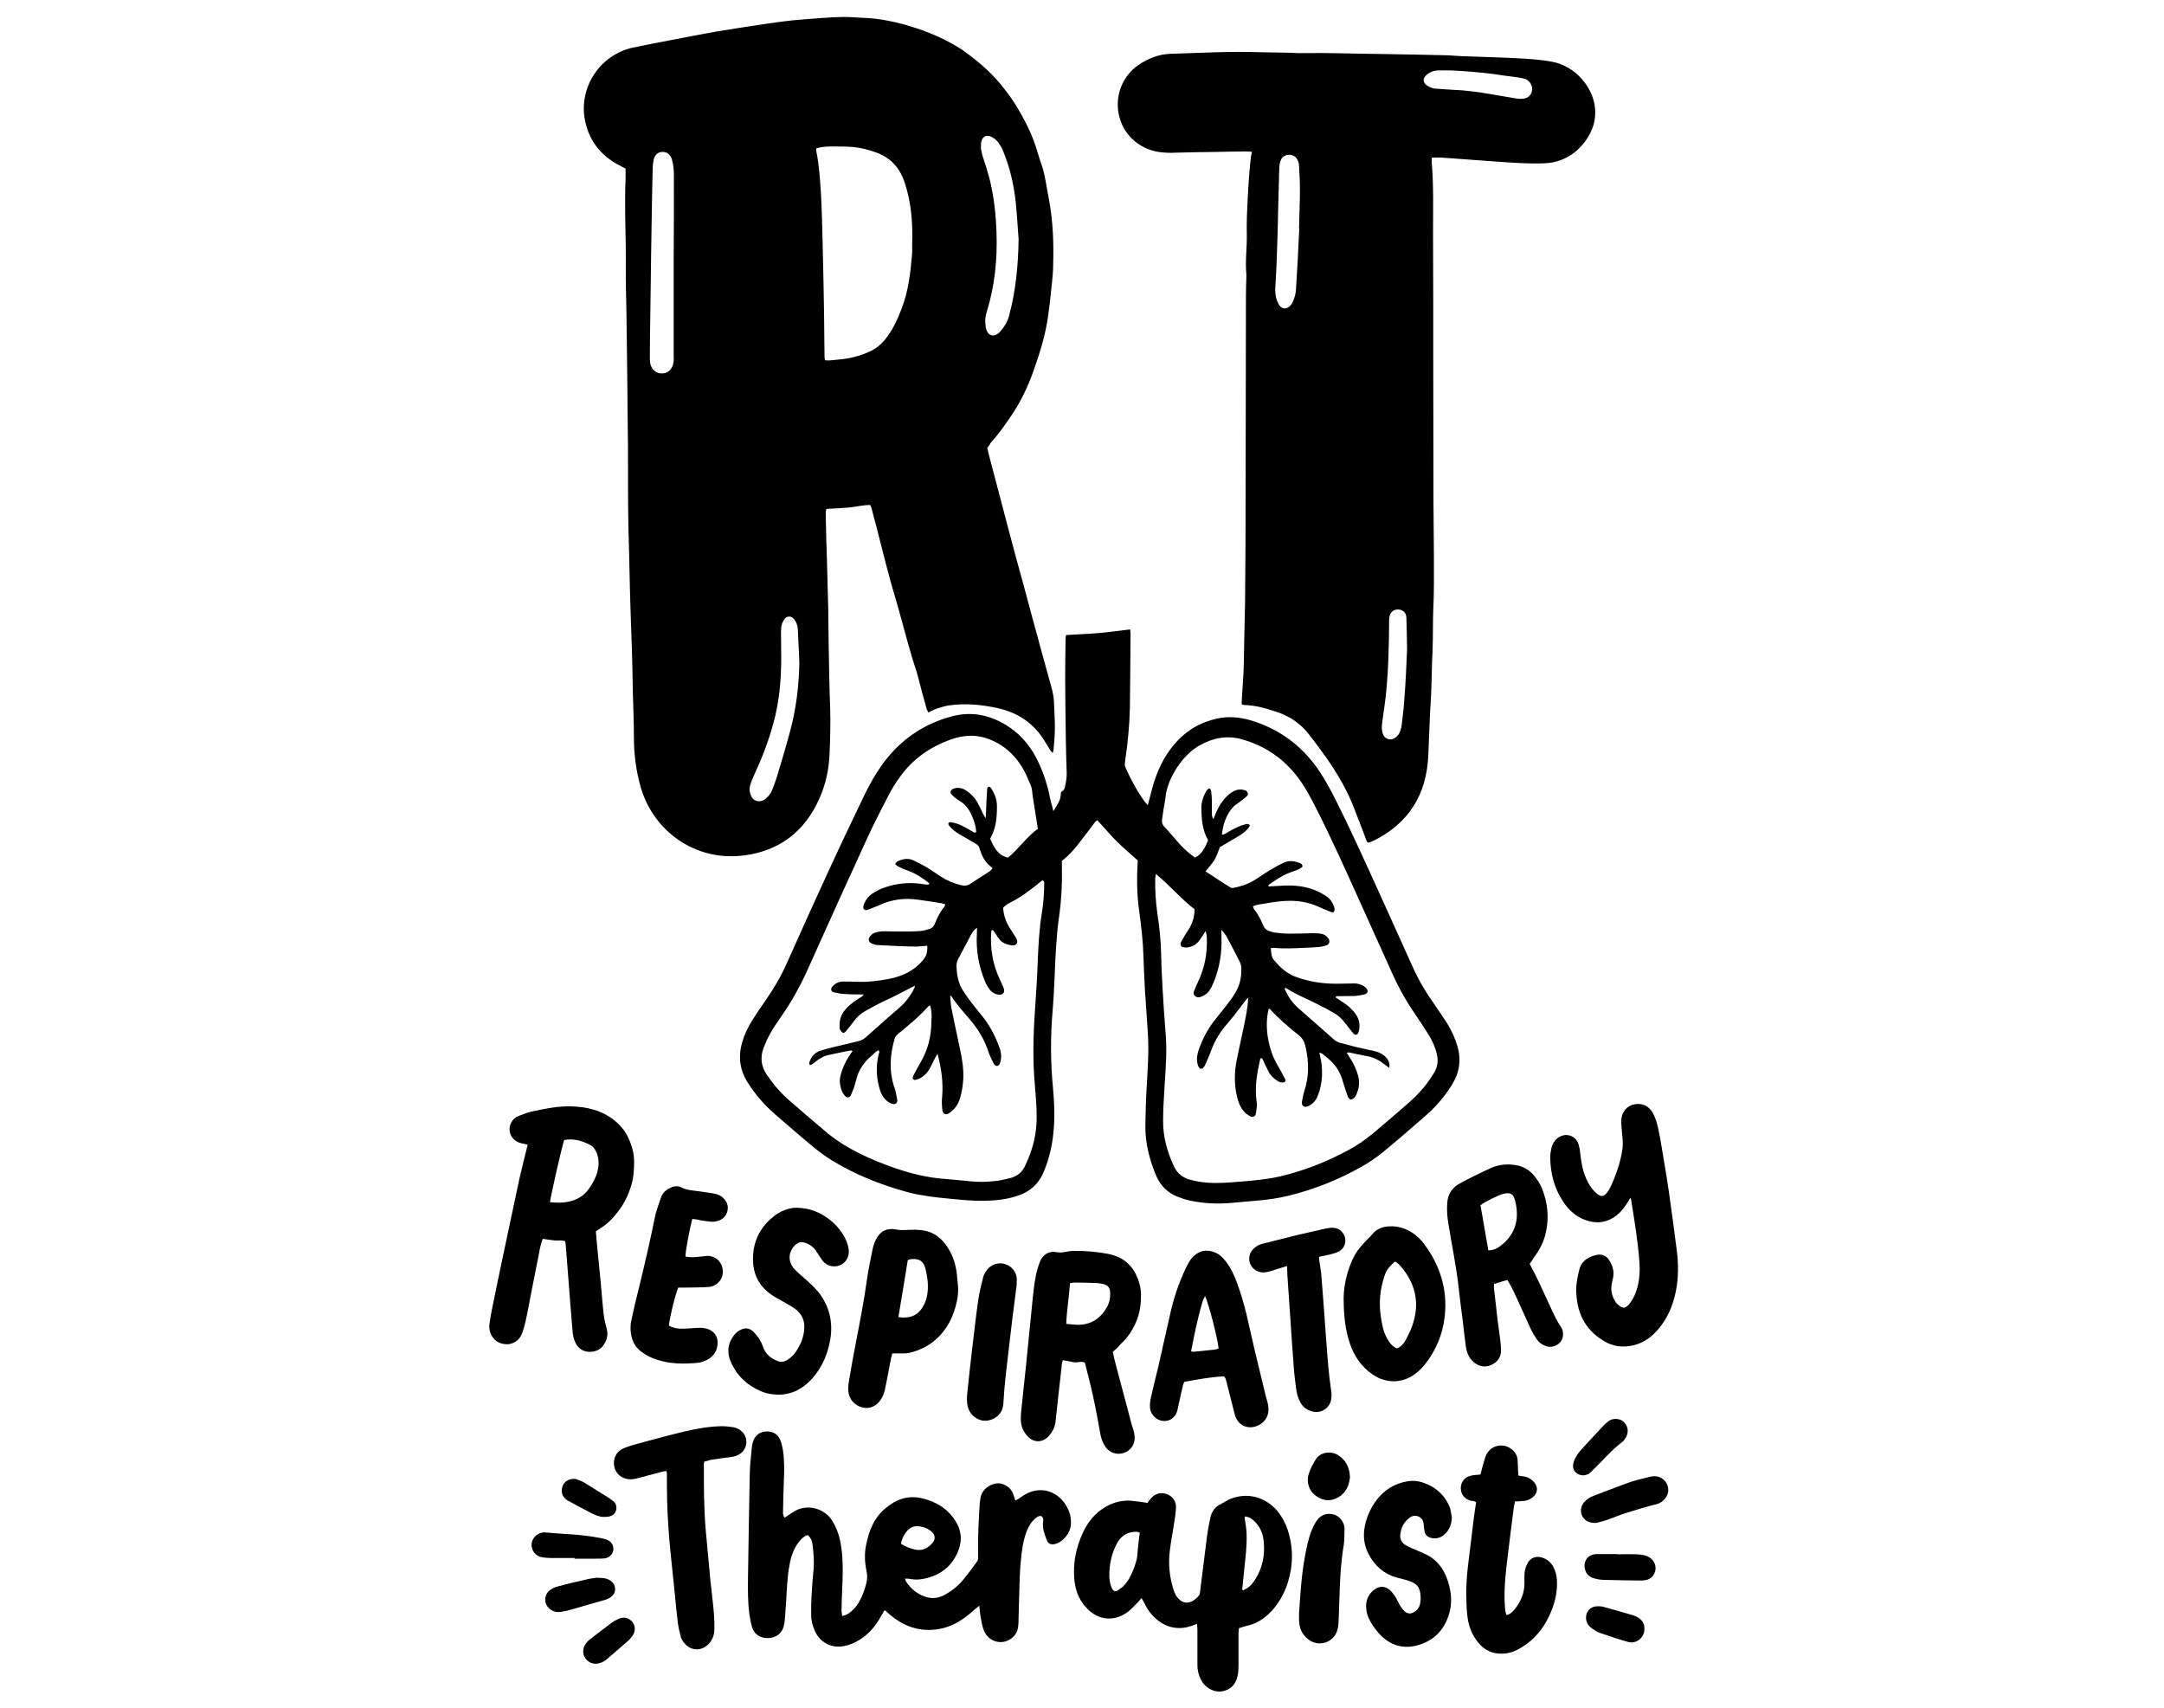 <?xml version="1.0" encoding="utf-8"?>
<!-- Generator: Adobe Illustrator 24.0.1, SVG Export Plug-In . SVG Version: 6.00 Build 0)  -->
<svg version="1.1" id="Layer_1" xmlns="http://www.w3.org/2000/svg" xmlns:xlink="http://www.w3.org/1999/xlink" x="0px" y="0px"
	 viewBox="0 0 990 781.2" style="enable-background:new 0 0 990 781.2;" xml:space="preserve">
<g>
	<g>
		<path d="M451.7,204.8c0.2,0.9,0.3,1.7,0.5,2.5c3.3,12.5,6.6,25.1,9.9,37.6c1.9,7.3,3.9,14.5,5.9,21.7c1.8,6.8,3.7,13.7,5.5,20.5
			c0.8,2.8,1.6,5.6,2.3,8.4c1.8,6.4,3.5,12.8,5.3,19.2c0.6,2.2,1,4.4,1.1,6.6c0.1,3.8,0.4,7.5,0.4,11.3c0,3.4-0.3,6.9-0.6,10.3
			c0,0.4-0.2,0.8-0.4,1.5c-0.5-0.5-0.8-0.7-1-1c-0.8-1.4-1.7-2.8-2.5-4.1c-4.9-8.2-12.1-13.2-21.4-15.3c-7.5-1.7-15.1-2.4-22.7-1.3
			c-1.9,0.3-3.7,0.9-5.6,1.5c-1.2,0.4-2.3,1.1-3.7,1.7c-0.3-0.6-0.6-1.1-0.8-1.7c-1.4-5-2.7-9.9-4-14.9c-0.2-0.7-0.4-1.5-0.6-2.2
			c-3.2-9.4-5.5-18.9-8.2-28.4c-1.4-5.1-3-10.1-4.3-15.1c-1.9-6.9-3.6-13.9-5.4-20.9c-0.9-3.4-1.8-6.8-2.7-10.3
			c-0.1-0.4-0.3-0.8-0.6-1.4c-3.4,0-6.7,0.9-10.1,1.2c-3.3,0.3-6.6,0.4-10,0.6c-0.4,1.6-0.2,3.1-0.2,4.6c0.1,6.1,0.3,12.2,0.5,18.3
			c0.2,7.5,0.4,15,0.6,22.5c0.1,5.6,0.1,11.2,0.2,16.7c0.2,9.8,0.3,19.5,0.7,29.3c0.2,7,0,13.9-0.3,20.9c-0.3,7-1.8,13.9-4.7,20.3
			c-6.6,14.9-18.2,23.8-34.3,25.9c-23.1,3-41.7-11.8-47.3-30.9c-2.2-7.6-3.2-15.3-3.2-23.2c0-7-0.3-13.9-0.5-20.9
			c-0.1-6.3-0.2-12.7-0.4-19c-0.3-9-0.7-18-0.9-27c-0.2-5.9-0.2-11.8-0.4-17.7c-0.5-13.9-0.5-27.9-0.5-41.8c0-4.7,0-9.4-0.1-14.2
			c-0.2-17.6-0.3-35.2-0.6-52.8c-0.1-7.6-0.4-15.2-0.3-22.8c0.1-10.3-0.4-20.6-0.3-30.9c0-2.9,0.1-5.8,0.2-8.7c0-1.4,0-2.8,0-4.3
			c-0.8-0.4-1.7-0.8-2.5-1.3c-8.4-4.2-13.8-10.8-15.9-19.9c-3.5-15.2,6.3-30.7,21.6-34.1c5.6-1.2,11.2-2.2,16.7-3.3
			c7.5-1.4,14.9-2.9,22.4-4.2c7.7-1.3,15.5-2.4,23.2-3.6c3.6-0.5,7.2-1,10.9-1.4c4.6-0.4,9.2-0.8,13.8-1.1c2.6-0.2,5.1-0.3,7.7-0.4
			c1.5-0.1,3,0,4.5,0c1.7,0.1,3.4,0.2,5.1,0.3c8.9,0.2,17.4,2.1,25.8,4.9c7,2.3,13.8,5.4,20.1,9.4c0.3,0.2,0.6,0.3,0.8,0.5
			c6.2,4.5,12.1,9.3,17,15.2c2.4,2.9,4.7,5.9,6.7,9c4.5,7.2,8.4,14.7,10.7,23c0.6,2.1,1.3,4.1,2,6.1c1.5,4.9,2.1,10.1,3.1,15.1
			c1.9,10.1,2.2,20.3,1.9,30.4c-0.1,5.6-1,11.1-1.5,16.7c-0.2,1.8-0.5,3.6-0.7,5.4c-1.2,9.4-4.1,18.4-7.3,27.3
			c-2.2,6-5,11.8-8.5,17.3c-3.2,4.9-6.6,9.8-10.6,14.2C452.8,203.5,452.3,204.1,451.7,204.8z M373.4,67.9c0,0.7,0,1.1,0.1,1.5
			c1.3,6.5,1.7,13.2,2.1,19.8c0.4,6.7,0.5,13.5,0.7,20.3c0.3,11.4,0.5,22.7,0.7,34.1c0.1,6.4,0.1,12.9,0.2,19.3
			c0,0.6,0.1,1.2,0.2,1.9c0.7,0,1.2,0.1,1.7,0.1c2.3-0.2,4.7-0.4,7-0.7c4.4-0.6,8.6-1.8,12.6-3.8c2.2-1.1,4.1-2.7,5.8-4.6
			c3.7-4.4,6.1-9.6,8.1-14.9c2.9-7.7,3.9-15.8,4.6-23.9c0.2-1.9,0.1-3.9,0.1-5.8c0.3-9.3-0.4-18.4-3.3-27.3
			c-2.2-7-6.5-11.9-13.6-14.3c-3.2-1.1-6.4-2-9.7-2.3c-3-0.3-6-0.3-9-0.3C378.9,67,376.3,67,373.4,67.9z M308.2,120.8
			C308.2,120.8,308.2,120.8,308.2,120.8c0.1-13.2,0.1-26.4,0.1-39.6c0-1.5,0-3-0.2-4.5c-0.1-1.4-0.4-2.8-0.8-4.1
			c-0.7-2.1-2.4-3.2-4.4-3.1c-1.9,0.1-3.3,1.3-3.8,3.4c-0.3,1.3-0.5,2.7-0.5,4.1c-0.1,4.4-0.2,8.8-0.3,13.2
			c-0.3,18.1-0.6,36.2-0.8,54.4c-0.1,6.1-0.2,12.2-0.2,18.3c0,1,0,1.9,0.1,2.9c0.5,3.3,2.9,5.3,6,5c2.4-0.2,4.3-2.2,4.7-5
			c0.2-1.1,0.1-2.1,0.1-3.2C308.2,148.7,308.2,134.7,308.2,120.8z M466,109.5c-0.4-4.9-0.7-10.9-1.3-16.9
			c-0.8-7.2-2.3-14.4-4.9-21.2c-0.6-1.5-1.1-3-1.9-4.4c-1.1-2-2.6-3.7-4.8-4.6c-1.7-0.7-3.3,0-3.9,1.6c-0.2,0.6-0.4,1.2-0.4,1.9
			c-0.2,1.9,0.2,3.8,0.8,5.7c1.1,3.2,2.1,6.5,3,9.8c2.1,8.2,3,16.6,3.3,25.1c0.4,12.2-0.8,24.2-4.4,35.9c-0.6,1.9-0.9,3.8-0.7,5.7
			c0.1,1.1,0.2,2.1,0.6,3.1c0.8,2.2,3,2.9,4.9,1.6c0.5-0.3,1-0.8,1.4-1.3c1.8-2,3.2-4.3,3.9-6.9C464.6,133.5,465.8,122.1,466,109.5z
			 M365.7,303c-0.2-5-0.5-10.1-0.7-15.1c-0.1-1.7-0.6-3.2-1.6-4.5c-1.3-1.8-3.3-1.8-4.6-0.1c-0.5,0.7-0.9,1.5-1.1,2.3
			c-0.3,1-0.4,2.1-0.4,3.2c0,4.1,0.1,8.1,0.1,12.2c0,10.1-0.9,20.1-3.6,29.9c-2.2,8.1-5.2,15.9-8.7,23.4c-0.6,1.4-1.2,2.7-1.7,4.2
			c-0.6,1.6-0.6,3.2-0.1,4.7c0.9,3.3,4.1,4.3,6.8,2.3c1.4-1.1,2.5-2.4,3.1-4c0.7-1.8,1.4-3.6,2-5.4c2.1-7,4.2-13.9,6.1-21
			C364.2,324.6,365.5,313.9,365.7,303z"/>
		<path d="M572.7,69.4c-1.4-0.1-2.4-0.1-3.5-0.1c-4.3,0-8.6,0.1-12.9,0.2c-5.6,0.1-11.2,0.1-16.7,0.3c-2.7,0.1-5.4,0.2-8-0.1
			c-9.3-0.8-17.2-7.2-19.5-16.2c-2.4-9,1.1-18.6,8.8-23.8c4.5-3.1,9.5-5,15-5.1c13.5-0.4,27-1.2,40.6-0.7c4,0.1,7.9,0.1,11.9,0.2
			c2.6,0,5.1,0.3,7.7,0.2c11.9-0.2,23.8,0.3,35.7,0.4c10.2,0.1,20.4,0.4,30.6,0.6c2.1,0.1,4.3,0.3,6.4,0.4
			c8.1,0.3,16.3,0.5,24.5,0.9c5.7,0.3,11.3,0.6,17,1.7c10.4,2,18.5,11.6,19.4,21.1c0.3,3.3-0.1,6.5-1.3,9.5
			c-3.1,7.6-10.4,15.4-21.9,15.8c-7.4,0.3-14.8-0.3-22.2-0.8c-5.5-0.4-10.9-0.8-16.4-1.2c-2.8-0.2-5.6-0.4-8.4-0.6
			c-1.4-0.1-2.8,0-4.4,0c0,0.8-0.2,1.5-0.1,2.2c0.9,10.6,0.6,21.2,0.6,31.8c0.1,22.3,0.1,44.6,0.1,66.9c0,19,0.1,38,0.1,57
			c0,8.5,0.2,16.9,0.2,25.4c0,7.8,0.1,15.7-0.3,23.5c-0.2,4.6-0.1,9.2-0.2,13.8c-0.1,3.9-0.2,7.7-0.4,11.6
			c-0.1,4.6-0.2,9.2-0.4,13.8c-0.1,2.9-0.4,5.8-0.5,8.7c-0.3,6.4-0.5,12.9-0.8,19.3c-0.9,17.5-8.9,30.3-24.6,38.3
			c-0.8,0.4-1.6,0.7-2.4,1c-0.2,0.1-0.4,0-0.9-0.1c-0.3-0.9-0.8-1.8-1.1-2.8c-1.5-4-3.1-8-4.6-12c-3.2-8.5-7.7-16.3-12.9-23.7
			c-2.6-3.7-5.3-7.3-8.1-10.9c-3.8-4.9-8.7-8.2-14.6-10.2c-4.9-1.6-9.8-3.1-15-3.2c-0.3,0-0.6-0.2-1.1-0.3c0-0.6-0.1-1.2,0-1.8
			c0.2-4.3,0.6-8.6,0.8-12.8c0.2-4.6,0.2-9.2,0.3-13.8c0.1-6,0.3-12,0.4-18c0.1-8.9,0.1-17.8,0.2-26.7c0-17.2,0.1-34.3,0.1-51.5
			c0-20.6,0.1-41.2,0.1-61.8c0-3.1,0.1-6.2,0.2-9.3c0-0.3,0-0.6,0-1c-0.6-6,0.3-12,0.2-18c0-2.5-0.1-4.9,0-7.4
			c0.4-9.7,0.8-19.5,2-29.2C572.6,70.7,572.7,70.2,572.7,69.4z M594.4,104.5c0,0-0.1,0-0.1,0c0.1-5.9,0.4-11.8,0.4-17.7
			c0-3.6-0.2-7.3-0.4-10.9c0-0.8-0.2-1.7-0.6-2.5c-0.7-1.8-2.2-2.6-4.1-2.6c-1.8,0.1-3.1,1-3.7,2.6c-0.4,1-0.6,2.1-0.6,3.1
			c-0.1,1.9-0.2,3.9-0.2,5.8c-0.5,16.1-0.6,32.2-1.6,48.2c-0.1,0.9-0.1,1.7-0.1,2.6c0.1,2.3,0.6,4.5,1.8,6.4c1.2,2,3.6,2.1,5.1,0.3
			c0.5-0.6,0.9-1.2,1.2-1.9c0.8-1.8,1.3-3.6,1.4-5.6C593.5,123.1,594,113.8,594.4,104.5z M643.7,297.6
			C643.7,297.6,643.7,297.6,643.7,297.6c0-0.5,0-1.1,0-1.6c-0.1-4.5-0.1-9-0.3-13.5c-0.1-2.3-1.6-3.6-3.7-3.7
			c-2.2-0.1-3.8,1.3-4.1,3.7c-0.1,0.6-0.1,1.3-0.1,1.9c0,2.8-0.1,5.6-0.1,8.4c-0.2,10.8-0.7,21.6-2.3,32.3c-0.3,2.2-0.7,4.5-0.9,6.7
			c-0.1,1.1,0,2.4,0.3,3.5c1,3.2,4.2,3.9,6.6,1.5c0.6-0.6,1.1-1.3,1.4-2.1c0.4-1.1,0.7-2.3,0.8-3.4c0.5-4,1-8.1,1.2-12.1
			C643.1,311.9,643.4,304.8,643.7,297.6z M663.6,32.2c-1.8,0-3.3,0-4.8,0c-0.3,0-0.6,0-1,0c-1.9,0.1-3.6,0.7-5,1.9
			c-2.1,1.7-2,3.8,0.3,5.2c1.3,0.8,2.7,1.3,4.2,1.3c2.6,0.1,5.1,0.4,7.7,0.5c5.4,0.2,10.7,0.9,16,1.8c4.1,0.7,8.2,1.4,12.4,2.1
			c1.3,0.2,2.6,0.3,3.8,0.1c3.6-0.6,4.9-4.7,2.6-7.5c-0.7-0.8-1.6-1.5-2.7-1.7c-0.9-0.2-1.9-0.4-2.8-0.5c-3.8-0.5-7.6-1-11.5-1.6
			C676.3,33,669.8,32.5,663.6,32.2z"/>
		<path d="M481.9,371.1c1.7-3,3.5-5.1,3.4-8.1c0-0.4,0.3-0.9,0.6-1.1c1-0.5,1.2-1.4,1.4-2.4c0.4-2,0.8-4,0.7-6
			c-0.2-5.1-0.3-10.3-0.4-15.4c-0.1-5.1-0.1-10.3-0.2-15.4c0-4.2-0.1-8.4-0.1-12.6c0-6,0.1-12,0.2-18c0-0.5,0.1-1,0.2-1.6
			c5-0.3,10-0.5,14.8-0.9c4.8-0.4,9.5-1.1,14.5-1.7c0.1,0.8,0.2,1.4,0.2,2c-0.1,11.4-0.1,22.8-0.3,34.1c-0.2,8.2-1,16.3-2.2,24.3
			c-0.1,1-0.2,1.9,0.2,2.8c2.5,5.6,5.4,11,9,15.9c0.3,0.4,0.7,0.7,1.2,1.3c0.8-3,1.5-5.7,2.2-8.3c2-7.2,5.1-13.9,10-19.6
			c5.2-6.1,11.7-10,19.5-11.7c5-1.1,10.1-0.7,15,0.7c11.9,3.5,21.7,10.1,29.3,19.9c3.9,5.1,7,10.8,9.9,16.5
			c6.8,13.5,13,27.3,19.3,41.1c5.3,11.7,10.6,23.4,15.9,35.2c2.7,6.1,6.1,11.8,10,17.3c2,2.9,4,5.9,5.9,8.8c2,3.2,3.5,6.6,4.6,10.2
			c1.9,6.4,1,12.3-2.5,17.9c-3.2,5.1-7.1,9.8-11.6,13.7c-6.6,5.8-13.3,11.6-20.1,17.2c-3,2.4-6.2,4.6-9.6,6.5
			c-10.4,5.9-21.5,10.3-33.1,13.2c-4.8,1.2-9.7,1.9-14.6,2.3c-4.2,0.4-8.3,0.7-12.5,1.1c-6.1,0.5-12.2,0.2-18.3-1.1
			c-1.9-0.4-3.7-1-5.5-1.7c-4.5-1.7-7.8-4.9-9.8-9.3c-1.2-2.8-2.3-5.8-3.1-8.8c-1.4-4.9-2.1-9.9-2-14.9c0.1-5.2,0.2-10.5,0.5-15.8
			c0.5-8.8,1.2-17.6,0.6-26.4c-0.4-6.4-0.9-12.8-1.3-19.3c-0.3-5.2-0.5-10.5-0.7-15.8c-0.2-6.8-1-13.5-1.9-20.2
			c-1-7-1.2-14.1-0.8-21.2c0-0.7,0.1-1.5,0.1-2.2c-3.3-3-6.7-5.8-9.8-8.9c-3-3-5.7-6.3-8.7-9.5c-1,0.5-1.5,1.5-2.1,2.3
			c-1.8,2.4-3.7,4.8-5.5,7.2c-2.5,3.3-5.2,6.5-8.6,9.1c0,1,0,2,0,2.9c0.2,8.1-0.3,16.1-1.5,24.1c-0.6,4.3-0.9,8.7-1.2,13.1
			c-0.6,9.3-0.7,18.6-1.5,28c-1.1,12.2-1,24.4,0.2,36.6c0.6,6.6,0.8,13.3,0.1,19.9c-0.6,6-2,11.8-4.3,17.4
			c-2.3,5.7-6.5,9.5-12.4,11.3c-3.1,1-6.2,1.6-9.4,1.9c-6.6,0.6-13.1,0.2-19.6-0.5c-4.3-0.4-8.5-0.8-12.8-1.5
			c-3.2-0.5-6.4-1.1-9.4-2c-11.7-3.3-23-7.8-33.4-14.2c-2.8-1.7-5.5-3.7-8.1-5.8c-6.2-5.1-12.3-10.4-18.4-15.7
			c-4.6-4.1-8.6-8.7-11.9-13.9c-3.8-5.9-4.6-12.1-2.6-18.8c1-3.4,2.5-6.6,4.4-9.6c1.8-2.9,3.7-5.8,5.7-8.6c4-5.7,7.6-11.7,10.4-18.1
			c6.5-14.6,13.1-29.2,19.8-43.7c5-10.9,10.2-21.7,15.4-32.6c2.7-5.6,5.8-11,9.6-16c7.9-10.2,18.1-17,30.5-20.3
			c9.7-2.6,18.5-0.4,26.6,5.1c6.1,4.2,10.4,9.9,13.4,16.6c2.6,5.6,4.2,11.4,5.4,17.5C481.3,368.4,481.5,369.4,481.9,371.1z
			 M528.8,399.8c-0.1,1-0.3,1.4-0.3,1.8c-0.1,5.5,0.2,10.9,1,16.4c0.9,6.1,1.6,12.1,1.7,18.3c0.1,4.9,0.3,9.9,0.6,14.8
			c0.4,7.4,0.9,14.8,1.5,22.2c0.6,7.7,0,15.4-0.5,23.1c-0.3,5.4-0.7,10.7-0.7,16.1c-0.1,7.4,1.9,14.4,5,21.1c1.4,3,3.7,4.9,6.8,5.9
			c2.8,0.8,5.6,1.3,8.5,1.5c5.2,0.4,10.3-0.1,15.4-0.5c5.9-0.5,11.8-1,17.5-2.3c10.9-2.5,21.3-6.6,31.2-11.9
			c4.2-2.2,8.1-4.9,11.7-7.9c4.6-3.9,9.2-7.8,13.7-11.7c3.9-3.3,7.5-6.7,10.6-10.7c1.3-1.7,2.5-3.5,3.6-5.3c1.6-2.7,2-5.6,1.2-8.7
			c-0.8-3.2-2.1-6.1-3.8-8.8c-1.8-2.8-3.6-5.6-5.5-8.4c-4.1-5.9-7.7-12.1-10.7-18.7c-5.2-11.6-10.4-23.1-15.6-34.6
			c-6.3-13.9-12.5-27.8-19.4-41.4c-2.7-5.3-5.4-10.5-9.1-15.2c-6.5-8.3-14.8-13.8-25-16.7c-7-2-13.6-0.6-19.8,3
			c-7.6,4.4-14.5,15.2-15.2,23.6c-0.2,1.8-0.6,3.6-0.9,5.4c-0.3,1.6-0.4,3.2-0.7,4.8c-0.2,1.3,0.2,2.2,1.1,3.2
			c2.3,2.4,4.4,5,6.6,7.5c1.5,1.8,5.1,5.1,7.4,6.6c3.3-1.6,4.7-4.8,6-8c-2.7-4.6-3-9.6-3.1-14.7c0-2.8,0.9-5.3,2.2-7.6
			c0.4-0.6,0.7-1.3,1.8-1.3c0.6,1,0.6,2.1,0.7,3.3c0.1,1.2,0.1,2.4,0.1,3.5c0,1.2,0,2.4,0,3.5c0.1,1.1-0.2,2.3,0.7,3.7
			c0.4-1,0.7-1.7,1-2.4c0.9-2.2,2-4.3,3.5-6.2c1.2-1.5,2.6-2.9,4.3-3.9c1.8-1.1,3.8-1.4,5.9-0.6c1.1,0.4,1.5,1.8,0.6,2.6
			c-1.1,1-2.3,1.9-3.5,2.8c-0.9,0.7-2,1.3-2.8,2.2c-3.2,3.6-4.6,7.9-5.1,12.6c1.4,0,2.1-0.8,3-1.3c2.4-1.4,4.9-2.7,7.6-3.4
			c0.7-0.2,1.5-0.5,2.2,0.5c-0.2,0.4-0.4,0.9-0.7,1.2c-1.4,1.7-3.1,2.9-5,4c-2.8,1.6-5.5,3.3-8,4.7c-0.9,2.2-1.5,4.2-2.6,6
			c-1.1,1.8-2.6,3.3-4,5.1c4,2.5,7.6,5.1,11.5,7.4c0.5,0.3,1.2,0.2,1.8,0c3.4-0.6,6.6-1.8,9.6-3.7c2.2-1.4,4.3-2.9,6.5-4.2
			c2.1-1.3,4.3-2.5,6.5-3.5c2.5-1.2,5-0.7,7.5,0.3c0.6,0.3,1.1,0.7,0.9,1.6c-1.1,1.1-2.7,1.6-4.2,2.1c-4,1.3-7.4,3.5-10.7,5.8
			c-0.3,0.2-0.8,0.4-0.5,1.1c2.3-0.1,4.6-0.3,7-0.4c4.9-0.2,9.7,0.3,14.2,2.1c1.7,0.7,3.3,1.6,4.8,2.5c1.9,1.2,3.1,2.9,3.9,5
			c0.3,0.9,0.5,1.8-0.4,2.7c-0.4-0.1-0.8-0.2-1.2-0.3c-2-0.8-4-1.6-5.9-2.5c-3-1.3-6.1-2.1-9.3-2.4c-5-0.4-9.9,0.2-14.7,1.1
			c-1.8,0.3-3.8,0.4-5.6,1.3c0.1,0.4,0.2,0.7,0.3,1c1.9,2.3,3.2,4.8,4.3,7.5c0.6,1.5,1.6,2.5,3.2,2.9c0.7,0.2,1.4,0.5,2.2,0.6
			c2.1,0.2,4.3,0.5,6.4,0.5c3.5,0,7.1-0.1,10.6-0.2c1.3,0,2.6,0,3.9,0.2c1.6,0.2,2.8,1,3.7,2.3c0.7,1.1,0.4,2.5-0.8,3
			c-1.2,0.4-2.5,0.7-3.7,0.8c-2.3,0.2-4.7,0.3-7.1,0.4c-4.5,0.2-9,0.4-13.5,0c-0.4,0-0.8,0.1-1.3,0.1c0.1,2.1,0.2,4.1,1.5,5.6
			c2.7,3.1,5.6,5.9,9.5,7.4c6.1,2.3,12.4,3.3,18.9,3.3c2.3,0,4.5-0.1,6.8-0.1c0.8,0,1.5-0.1,2.3,0c1.8,0.2,3.3,0.8,4.6,2.1
			c1.1,1.2,0.8,2.5-0.8,2.9c-1.5,0.3-2.9,0.6-4.4,0.7c-2.6,0.1-5.2,0-7.7,0.1c-0.4,0-0.9-0.2-1.1,0.6c1,0.6,2.1,1.3,3.1,2
			c2.4,1.5,4.5,3.3,6.1,5.6c1.8,2.5,2.2,5.3,1.3,8.3c-0.4,1.3-1.6,1.5-2.4,0.5c-1.3-1.6-2.5-3.2-3.8-4.8c-1.4-1.8-3-3.4-5-4.5
			c-2.8-1.6-5.6-3.1-8.5-4.5c-4.5-2.3-9.2-4.1-13.4-6.9c-0.2-0.1-0.5,0.1-0.8,0.1c1.9,4.3,3.7,6.8,7.2,9.8
			c5.1,4.5,10.2,8.9,15.2,13.4c0.9,0.8,1.9,1.4,3,1.7c2.4,0.6,4.8,1.3,7.2,1.9c2.8,0.7,5.7,1.2,8.5,1.9c1.3,0.3,2.7,0.8,3.8,1.6
			c2,1.3,3.5,3.1,3.1,6.1c-0.9-0.6-1.6-1.1-2.2-1.6c-2.4-1.9-5-3.3-8.1-3.8c-2.7-0.5-5.5-1.1-8.2-1.7c-0.2,0-0.5,0.1-1,0.2
			c0.6,0.9,1.1,1.7,1.6,2.5c1.6,2.4,2.8,5.1,3.6,7.9c0.8,2.9,0.5,5.7-0.7,8.5c-0.5,1.2-1.2,2.3-2.7,2.5c-0.9-0.4-1.3-1.1-1.5-2
			c-0.7-2.1-1.5-4.3-2.1-6.4c-1-3.7-2.9-6.9-5.7-9.5c-1.2-1.1-2.4-2.1-3.7-3.1c-0.3-0.2-0.7-0.3-1.3-0.5c0.1,0.7,0.2,1.1,0.3,1.5
			c0.8,3,1,6.1,0.9,9.3c-0.2,3.1-0.8,6.2-2,9.1c-0.8,2.1-2.3,3.6-4.3,4.6c-2,0.9-3.1-0.3-2.9-1.9c0.3-1.7,0.6-3.4,1.1-5
			c2.3-6.8,2.1-13.7,0.5-20.6c-0.5-2.1-1.4-3.7-3.1-5c-4.6-3.7-9.1-7.5-13.1-11.9c-0.1-0.1-0.4-0.1-0.6-0.1
			c-2.1,8.3-0.1,18.6,3.9,25.5c1.2,2,2.3,4.1,3.4,6.2c0.3,0.6,0.7,1.3,0,1.7c-0.4,0.3-1.2,0.3-1.8,0.2c-0.6-0.1-1.2-0.5-1.7-0.8
			c-1.6-1.1-3-2.4-3.9-4.2c-0.9-1.7-1.7-3.5-2.5-5.2c-0.2-0.5-0.4-1-1.2-0.8c-1.5,6.6-2.7,13.2-1.7,20c0.3,1.8-0.1,3.6-0.4,5.4
			c-0.2,1.3-1.3,1.7-2.4,1.2c-0.7-0.3-1.3-0.8-1.9-1.2c-2.2-1.9-3.4-4.4-4.1-7.1c-1.5-5.8-1.5-11.7-0.3-17.6c1-5,2.2-10.1,3.2-15.1
			c0.9-4.3,1.8-8.6,2.1-13.4c-0.5,0.5-0.8,0.8-1.1,1.1c-1.8,2.4-3.6,4.8-5.5,7.2c-1.4,1.8-2.9,3.5-4.3,5.2c-2.9,3.5-5,7.5-6.5,11.8
			c-0.7,1.9-1.6,3.8-2.4,5.6c-0.2,0.5-0.5,0.9-0.9,1.3c-0.5,0.6-1.5,0.5-1.9-0.2c-0.3-0.4-0.5-1-0.6-1.5c-0.6-2.3-0.2-4.5,0.5-6.6
			c1.7-4.7,3.9-9.1,6.9-13c2-2.6,4.2-5.2,6.2-7.8c1.4-1.8,2.7-3.6,3.8-5.6c2-3.3,2.7-7,2.6-10.8c0-0.9-0.2-2-0.6-2.8
			c-2-3.9-4-7.8-6.1-11.7c-0.5-1-1.3-1.8-2.4-3.2c0,1.5,0,2.3,0,3.1c0.3,7.2-0.8,14.1-3.5,20.8c-0.5,1.3-1.1,2.5-1.9,3.7
			c-1,1.6-2.5,2.6-4.3,3.2c-1,0.3-1.9,0.1-2.6-0.7c-0.6-0.6-0.5-1.4-0.2-2.1c0.6-1.5,1.2-3,1.9-4.4c3-6.4,4.2-13,3.9-20
			c0-0.8-0.2-1.6-0.5-3c-1.1,1.6-1.8,2.7-2.6,3.9c-1.4,2.1-3.4,3.3-5.8,3.6c-0.7,0.1-1.5,0-2.2-0.2c-0.6-0.1-1-0.9-0.9-1.5
			c0.1-0.5,0.3-1,0.6-1.5c0.9-1.5,1.7-3,2.7-4.4c1.9-2.9,3.1-6.1,3.1-9.9C540.5,411.4,535.4,405.2,528.8,399.8z M425.5,459.9
			c-0.5,0.3-0.9,0.5-1.1,0.8c-2.9,3.2-6.1,6.1-9.4,8.8c-1.4,1.2-2.8,2.4-4.2,3.5c-0.8,0.6-1.3,1.4-1.6,2.4c-2,7.1-2.5,14.1-0.3,21.3
			c0.3,0.8,0.6,1.6,0.8,2.5c0.3,1.4,0.6,2.7,0.8,4.1c0.1,1.2-0.9,2-2.1,1.7c-0.7-0.2-1.4-0.5-2-0.9c-1.8-1.3-3-3-3.7-5.1
			c-1.8-5.5-2.1-11.1-0.7-16.8c0.1-0.5,0.7-1.2-0.2-1.8c-1.1,0.6-2,1.6-2.9,2.4c-3.7,3-6.2,6.8-7.3,11.5c-0.5,2.2-1.3,4.3-2.2,6.4
			c-0.6,1.6-1.9,1.7-3,0.4c-0.3-0.4-0.7-0.9-0.9-1.3c-1.2-2.6-1.7-5.3-0.9-8.1c0.8-3,2.1-5.9,3.8-8.5c0.5-0.8,1.1-1.6,1.6-2.4
			c-0.4-0.2-0.6-0.3-0.8-0.3c-3.7,0.7-7.4,1.5-11,2.3c-1.1,0.3-2.2,0.9-3.2,1.5c-1.2,0.7-2.2,1.7-3.4,2.5c-0.3,0.2-0.7,0.3-1,0.4
			c-0.2-0.2-0.3-0.3-0.3-0.4c0-0.3-0.1-0.7,0-0.9c0.8-2.4,2.2-4.2,4.6-5.1c2.2-0.8,4.5-1.3,6.8-1.9c3.7-0.9,7.5-1.8,11.3-2.7
			c1.2-0.3,2.1-0.9,3.1-1.7c5-4.5,10.1-9,15.2-13.4c3-2.6,5.3-5.6,7-9.1c0.2-0.3,0.2-0.7,0.2-1.1c-3.4,1.8-6.6,3.4-9.9,5.1
			c-2,1-4.1,1.9-6.1,2.9c-2.2,1.1-4.4,2.3-6.5,3.5c-2.2,1.2-4,2.9-5.5,4.9c-1.1,1.5-2.2,2.9-3.4,4.3c-0.4,0.5-0.9,1.1-1.6,0.8
			c-0.5-0.3-0.9-0.9-1.2-1.4c-0.2-0.5-0.2-1-0.2-1.6c-0.1-2.7,0.6-5.1,2.3-7.2c1.8-2.2,4-3.9,6.4-5.4c0.8-0.5,1.7-0.8,2.3-1.9
			c-3,0-5.8,0-8.6-0.2c-1.7-0.1-3.4-0.4-5.1-0.8c-1.2-0.3-1.5-1.5-0.7-2.5c0.4-0.5,0.9-0.9,1.4-1.3c1.2-0.8,2.5-1.2,4-1.1
			c1.9,0,3.9,0,5.8,0.1c5,0.2,9.9-0.4,14.7-1.3c6.1-1.2,11.4-3.6,15.5-8.4c1.7-2,2.3-3.8,2.1-6.8c-1.8,0.1-3.6,0.4-5.4,0.4
			c-5.8-0.1-11.6-0.4-17.4-0.7c-0.9,0-1.9-0.4-2.8-0.8c-1.2-0.6-1.5-1.9-0.7-3c0.6-0.9,1.5-1.6,2.5-1.9c1.1-0.3,2.3-0.6,3.5-0.6
			c2.6,0,5.2,0.1,7.7,0.1c3.1,0,6.2,0,9.3-0.2c1.4-0.1,2.7-0.5,4.1-0.9c1.3-0.3,2.2-1.2,2.7-2.5c1.1-2.8,2.4-5.5,4.4-7.8
			c0.2-0.2,0.2-0.6,0.3-1c-0.5-0.2-1-0.4-1.5-0.5c-3.5-0.6-7-1.1-10.5-1.6c-6.4-1-12.6-0.2-18.5,2.6c-1.6,0.7-3.2,1.3-4.8,1.9
			c-0.4,0.2-0.9,0.3-1.2,0.2c-0.3-0.1-0.8-0.5-0.9-0.7c-0.1-0.6,0-1.3,0.2-1.9c0.8-2,2.1-3.8,4-5c1.7-1.1,3.5-2.1,5.4-2.7
			c5.4-1.9,11.1-2.5,16.8-1.7c1.2,0.2,2.5,0.5,3.7,0.2c0-0.3,0-0.4,0-0.5c-3-2.4-6.2-4.5-9.9-5.8c-1.5-0.5-3-1.2-4.4-1.9
			c-0.4-0.2-0.8-0.6-1.3-1.1c0.4-0.5,0.7-1,1.1-1.2c2.3-1.1,4.7-1.6,7.2-0.5c2.1,1,4.2,2.1,6.3,3.3c2.1,1.3,4.1,2.7,6.2,4.1
			c2.9,1.9,6,3.2,9.4,4c1.6,0.4,2.9,0.3,4.2-0.6c2.9-2,6-3.8,8.9-5.8c0.5-0.3,0.8-0.8,1.3-1.4c-2.8-2-4.5-4.6-5.5-7.6
			c-0.2-0.5-0.4-1-0.5-1.5c-0.2-1-0.9-1.6-1.8-2.1c-2.4-1.4-4.8-2.8-7.2-4.2c-1.8-1-3.4-2.3-4.7-3.8c-0.3-0.4-0.8-0.8-0.4-1.6
			c0.3-0.1,0.7-0.3,1.1-0.2c0.8,0.1,1.7,0.4,2.5,0.6c2.6,0.8,4.8,2.3,7.2,3.6c0.5,0.3,1,0.9,1.8,0.3c-0.1-2.5-0.9-5-1.9-7.3
			c-1.3-3-3.1-5.6-6.1-7.2c-1.2-0.7-2.2-1.7-3.2-2.6c-0.9-0.9-0.6-2.1,0.5-2.6c0.6-0.3,1.2-0.4,1.8-0.5c1.6-0.1,3,0.3,4.3,1.2
			c2.1,1.4,3.8,3.1,5.1,5.3c1,1.8,1.8,3.6,2.7,5.5c0.2,0.4,0.5,0.8,1.1,1.9c0.3-2.5,0.2-4.3,0.3-6.1c0.1-2.4,0.3-4.7,0.4-7.1
			c0-0.5,0.1-1.1,1-1.3c0.3,0.3,0.8,0.5,1,1c1.5,2.4,2.5,5,2.5,7.9c0,5.2-0.4,10.3-3.1,14.9c1.7,4,3.5,7.7,8.2,8.7
			c4.9-4.1,8.4-9.4,13.6-13.2c-0.8-4.9-1.5-9.8-2.3-14.6c-0.3-1.8-0.2-3.6-1-5.4c-1-2.1-1.8-4.4-2.9-6.4c-2.6-4.9-6.2-9-10.9-12
			c-4.6-2.8-9.5-4.5-15-4.1c-2.6,0.2-5.1,0.7-7.5,1.6c-9.6,3.4-17.6,8.9-23.5,17.2c-1.9,2.6-3.6,5.3-5.1,8.2
			c-3.4,6.6-6.8,13.1-9.9,19.9c-9,19.6-17.9,39.2-26.7,58.9c-3.6,8.1-7.8,15.8-12.9,23c-1.7,2.4-3.3,4.8-4.7,7.3
			c-1.2,2.1-2.2,4.4-3.1,6.7c-1.6,4.3-1.1,8.4,1.5,12.2c2.9,4.3,6.2,8.2,10.1,11.6c6,5.2,12,10.4,18.1,15.5c2,1.6,4.1,3.1,6.3,4.5
			c6.9,4.3,14.4,7.6,22.1,10.4c7.4,2.7,14.9,4.7,22.8,5.5c4.4,0.4,8.8,0.7,13.1,1.2c4.4,0.5,8.8,0.4,13.2-0.2c2-0.3,4-0.8,6-1.3
			c2.9-0.8,5.1-2.6,6.4-5.4c2.3-4.8,4-9.7,4.8-15c0.8-4.9,0.6-9.8,0.3-14.8c-0.3-3.9-0.6-7.7-0.9-11.6c-0.7-11.1-0.2-22.1,0.6-33.1
			c0.4-6,0.8-12,1-18c0.3-7.9,0.7-15.9,2-23.7c0.7-4.4,1-8.7,1-13.2c0-0.5,0-1.1-0.8-1.3c-0.4,0.3-0.8,0.6-1.2,0.9
			c-4.3,3.5-8.7,6.9-13.8,9.4c-1.2,0.6-2.2,1.3-3,2.3c0.3,3.6,1.4,6.8,3.4,9.7c0.8,1.2,1.6,2.5,2.4,3.8c0.3,0.5,0.5,1,0.6,1.5
			c0.3,1-0.3,1.9-1.4,2.1c-0.4,0.1-0.9,0.1-1.3,0c-2.2-0.4-4.2-1.1-5.5-2.9c-0.8-1-1.4-2.1-2.2-3.2c-0.3-0.4-0.4-1-1.2-0.8
			c-0.1,0.2-0.2,0.4-0.2,0.6c-0.6,7.6,0.6,15,3.9,21.9c0.6,1.4,1.3,2.7,1.8,4.1c0.6,1.8-0.3,3-2.1,2.9c-2-0.1-3.5-1.2-4.6-2.7
			c-0.8-1.1-1.5-2.4-2-3.7c-2.8-6.8-4-14-3.6-21.4c0-0.8,0.1-1.7,0.1-2.8c-1.6,1-2.3,2.3-3,3.6c-1.9,3.6-3.8,7.2-5.7,10.8
			c-0.6,1.2-0.8,2.4-0.7,3.7c0.2,3.8,0.9,7.5,3,10.7c1.2,1.9,2.6,3.7,3.9,5.5c1.9,2.5,3.9,4.8,5.8,7.3c3,4,5.2,8.4,6.9,13
			c0.6,1.6,0.9,3.3,0.8,5c-0.1,0.8-0.3,1.7-0.6,2.5c-0.5,1.3-1.7,1.4-2.5,0.4c-0.2-0.3-0.4-0.5-0.5-0.8c-0.7-1.6-1.6-3.1-2.1-4.7
			c-1.8-5.7-4.8-10.7-8.7-15.2c-2.9-3.4-6-6.8-8.4-10.6c0-0.1-0.2,0-0.3-0.1c-0.1,0.1-0.2,0.1-0.2,0.2c0.2,1.7,0.2,3.4,0.5,5.1
			c1.2,6.2,2.6,12.4,3.9,18.6c1,4.6,1.8,9.3,1.6,14c-0.2,3.4-0.7,6.8-1.9,10.1c-0.9,2.3-2.4,4.1-4.3,5.5c-1.7,1.3-3.2,0.7-3.4-1.4
			c-0.2-1.9-0.3-3.9-0.1-5.8c0.6-6.6-0.3-13-2.1-19.8c-0.5,0.8-0.7,1.2-1,1.7c-0.9,1.7-1.7,3.5-2.6,5.2c-1,1.8-2.5,3.2-4.3,4.3
			c-0.7,0.4-1.6,0.6-2.4,0.8c-0.6,0.1-1.2-0.7-1-1.3c0.1-0.4,0.3-0.8,0.5-1.2c0.9-1.7,1.8-3.4,2.8-5.1c3.6-6,5.2-12.4,5.2-19.3
			C426.3,464.7,426.3,462.3,425.5,459.9z"/>
		<path d="M359,694.2c0.4-0.2,0.8-0.5,1.2-0.8c1.3-0.8,2.5-1.7,3.8-2.4c5.5-2.9,13-1.2,16.7,4.6c2.4,3.8,3.6,8,4.2,12.4
			c1,7.1,0.6,14.1,0.3,21.2c-0.1,2.6-0.2,5.1-0.2,7.7c0,0.7,0.2,1.4,0.3,2.3c1.6-0.2,2.8-1,3.8-1.8c1.6-1.3,2.9-2.8,3.9-4.6
			c1.5-2.6,2.5-5.4,3.3-8.4c0.4-1.8,0.6-3.5,0.2-5.4c-0.9-4-1.1-8.1-0.3-12.1c1.3-6.7,3.7-12.8,9.2-17.2c4.8-4,10.2-5.8,16.5-4.3
			c6.3,1.5,11.5,4.6,15.1,10.2c2.7,4.1,3.3,8.6,1.6,13.2c-2.7,7.5-8.2,11.8-16,13.4c-2,0.4-4,0.5-6.1,0.1c-0.7-0.2-1.5-0.1-2.5-0.2
			c0.3,0.7,0.3,1.2,0.6,1.5c2,3,4.7,5.3,8.1,6.6c3.3,1.3,6.5,1,9.6-0.7c3.1-1.8,5.9-3.9,8.2-6.7c2.2-2.6,4.2-5.4,6.3-8.2
			c0.6-0.7,0.7-1.5,0.7-2.4c0-3.1-0.1-6.2,0-9.3c0.1-5,0.4-10.1,0.7-15.1c0.1-1.1,0.3-2.1,0.5-3.2c1.1-4.4,6.4-7.1,10.1-5.7
			c2.1,0.8,3.7,2.1,4.6,4.2c0.4,1,0.7,2,1.1,3.3c0.5-0.3,1-0.5,1.5-0.8c1.1-0.7,2.1-1.5,3.2-2.1c7.1-4,15.4-1.3,19.2,6.4
			c1.2,2.3,1.7,4.8,1.5,7.5c-0.2,3.8-3.5,8-7.3,8.9c-1.7,0.4-3,0-3.7-1.7c-1-2.7-2.1-5.4-1.7-8.4c0-0.3,0.1-0.6,0.1-1
			c-0.3-1.9-1.4-2.1-2.7-1.3c-1.5,0.9-2.6,2.2-3.5,3.7c-1.7,2.9-2.6,6.1-3.2,9.4c-0.8,4.9-1.2,9.8-1.4,14.7
			c-0.2,7.1-0.4,14.2-0.6,21.2c-0.1,2.1-0.6,4-2.1,5.6c-4.3,4.5-11.4,3.1-13.7-2.7c-0.8-2-1.1-4.1-1.5-6.2c-0.3-1.6-0.4-3.2-0.6-5.1
			c-0.9,0.8-1.6,1.3-2.2,1.8c-2.9,2.7-6.1,5.1-9.7,6.8c-2.9,1.4-5.8,2.1-9,2.4c-7.7,0.6-14.3-2-20.1-7c-0.7-0.6-1.4-1.2-2.3-2
			c-0.6,1-1,1.8-1.5,2.6c-2.4,4.4-5.5,8.2-9.8,10.9c-2.3,1.5-4.7,2.5-7.4,3c-5.6,1.1-10.9-1.7-13.2-6.9c-1-2.3-1.7-4.7-1.7-7.2
			c0-3.1,0-6.2,0.2-9.3c0.2-4,0.5-7.9,0.9-11.9c0.3-3.6,0-7.1-0.4-10.6c-0.3-2.5-0.7-3.3-2.2-4.9c-2,0.5-3.2,2-4.4,3.5
			c-1.9,2.6-3,5.4-3.7,8.5c-0.5,2.4-0.9,4.9-1.1,7.3c-0.4,3.9-0.6,7.9-0.8,11.9c-0.2,2.7-0.4,5.4-0.6,8c-0.1,0.7-0.2,1.5-0.4,2.2
			c-1,4.6-5.3,6.4-9.5,5.5c-2.5-0.6-4.2-2.2-5-4.6c-0.6-2-1-4.2-1.3-6.3c-0.7-5.5-0.7-11.1-0.6-16.7c0.2-15.8,0.5-31.5,0.8-47.3
			c0.1-4.2,0.6-8.3,1-12.5c0.1-1,0.4-2.1,0.8-3.1c1.2-2.5,3.2-3.7,5.9-3.8c2.8-0.1,5.1,1.2,6.2,3.8c0.7,1.5,1,3.3,1.3,4.9
			c0.7,4.6,0.6,9.2,0.4,13.8c-0.2,5-0.3,10.1-0.4,15.1C358.5,692.8,358.2,693.5,359,694.2z M412.2,706.2c2.1,1.3,4.1,2.1,6.3,2.6
			c3.3,0.8,5.9-0.5,8-2.9c1.7-1.9,1.4-4-0.7-5.6c-1.6-1.2-3.4-1.9-5.3-2.1c-2.3-0.3-4.2,0.5-5.7,2.3
			C413.6,702,412.6,703.8,412.2,706.2z"/>
		<path d="M566.8,744.8c-0.1,0.8-0.2,1.7-0.2,2.5c0,4.6,0,9.2,0,13.8c0,1.8,0,3.7-0.4,5.4c-0.8,4.1-3.4,6.6-7.2,7.2
			c-3.5,0.6-7.6-1.6-9.4-5c-1.2-2.2-1.8-4.6-1.8-7.1c0-5.4,0-10.7,0-16.1c0-0.8-0.1-1.6-0.2-2.7c-0.9,0.4-1.6,0.6-2.3,0.9
			c-5.6,1.9-10.8,1.2-15.5-2.4c-2.7-2.1-4.7-4.7-6.1-7.7c-0.4-0.8-0.9-1.6-1.5-2.6c-0.6,0.7-0.9,1.2-1.4,1.7c-1.4,1.4-2.8,3-4.4,4.3
			c-5.6,4.5-13.7,5.2-20-2.2c-3-3.5-4.5-7.7-4.9-12.3c-0.7-7.6,0.8-14.7,4-21.6c2.3-4.9,5.6-8.9,10.3-11.6c3.6-2.1,7.5-3.1,11.7-2.8
			c2.4,0.2,4.9,0.6,7.5,1c0.4-0.6,0.8-1.3,1.4-1.9c1.8-2.3,4.5-3.1,7.2-2.2c2.6,0.8,4.5,3.2,4.4,6.1c-0.1,2.6-0.5,5.1-0.9,7.6
			c-0.6,4-1.4,8-1.9,12.1c-0.8,6-0.2,12,1.6,17.8c0.6,1.9,1.4,3.6,3,4.9c1.5,1.2,3,1.5,4.8,0.9c1.7-0.6,2.9-1.7,4-3.1
			c0.3-0.4,0.4-1,0.4-1.5c1.1-8.5,2.1-17,3.2-25.5c0.4-3,1-5.9,1.6-8.8c0.6-2.5,2-4.5,4.4-5.7c1.6-0.8,3.1-1.9,4.8-2.6
			c7.7-3,15.8-0.9,21.3,5.5c2.1,2.5,3.6,5.3,4.7,8.4c2.7,8.1,2.7,16.2,0.2,24.3c-1.7,5.4-4.4,10.2-8.5,14.2c-2.6,2.5-5.5,4.4-9,5.4
			C570.2,743.7,568.6,744.2,566.8,744.8z M521.4,701.1c-0.5-0.1-0.9-0.4-1.3-0.4c-4-0.1-7,1.6-9,5.1c-2.6,4.8-3.7,10-3.6,15.4
			c0.1,1.9,0.4,3.8,1.3,5.6c0.6,1,1.5,1.4,2.4,0.8c1-0.6,2-1.3,2.8-2.1c2.2-2.3,3.6-5,4.7-8c0.7-2,1.5-4,1.6-6.2
			c0.2-2.9,0.6-5.7,0.9-8.6C521.4,702.2,521.4,701.7,521.4,701.1z M569.4,693.7c0,0.5,0,0.9,0.1,1.3c0.3,2.1,0.7,4.2,0.8,6.4
			c0.2,5.6-0.5,11.1-1.1,16.7c-0.3,2.7-0.5,5.3-0.8,8c0,0.5-0.3,1.1,0.3,1.4c2.5-1.2,3.7-2.2,5.2-4.5c3.7-5.5,4.9-11.6,4.2-18.1
			c-0.3-3.4-1.6-6.4-4.1-8.9C572.8,694.8,571.4,693.8,569.4,693.7z"/>
		<path d="M272.6,563.3c0.3,3.6,0.6,7.3,1,10.9c0.4,4.1,0.8,8.1,1.2,12.2c0.5,5,0.8,10,1.4,15c0.3,2.2,0.8,4.4,1.4,6.6
			c0.6,2.2,0.2,4.3-0.8,6.2c-1.4,2.7-3.7,4.1-6.7,4.2c-3.1,0-5.4-1.3-6.8-4.1c-0.7-1.4-1.1-3-1.3-4.6c-0.4-4-0.6-8.1-1-12.2
			c-0.7-9.4-1.5-18.8-2.2-28.2c0-0.5-0.2-1-0.3-1.6c-1.7-0.5-3.5-0.1-5.1-0.3c-1.7-0.2-3.4-0.5-5.1-0.7c-0.9,2.2-1.3,4.4-1.7,6.6
			c-1.3,6.4-2.5,12.8-3.8,19.2c-0.7,3.6-1.3,7.2-2.1,10.7c-0.5,2.4-1.1,4.8-2,7.1c-1.2,3-4.4,4.9-7.4,4.6c-3.3-0.3-5.6-1.9-6.9-5
			c-0.6-1.5-0.7-3.2-0.4-4.8c0.3-2.4,0.8-4.9,1.3-7.3c1.7-8.2,3.3-16.4,5.1-24.6c2.4-11.3,4.8-22.6,7.2-33.9
			c1.1-4.8,2.3-9.6,3.5-14.4c0.1-0.4,0.2-0.8,0.3-1.3c-1.3-0.3-2.6-0.5-3.8-0.9c-3.9-1.4-5.6-5.6-3.7-9.2c0.7-1.4,1.8-2.4,3.3-3
			c1.9-0.7,3.8-1.5,5.8-2c6.1-1.3,12.2-2.6,18.4-2.4c7.2,0.2,14,1.8,19.8,6.5c2.7,2.2,4.9,4.9,6.3,8c1.6,3.4,2.6,7,2.6,10.9
			c0,3.9-0.3,7.7-1.5,11.4c-1.2,3.8-2.9,7.3-5.3,10.6c-2.5,3.4-5.3,6.4-9,8.6C273.6,562.5,273.2,562.9,272.6,563.3z M251.6,549.9
			c2.3,0.3,4.5,0.3,6.6,0.1c4.2-0.5,7.9-2,10.6-5.4c1.4-1.8,2.7-3.9,3.6-6c1.5-3.5,2-7.2,0.7-10.9c-0.7-1.8-1.7-3.3-3.4-4.1
			c-3.7-1.9-7.5-2.9-11.6-2.1C257.3,523.5,252.1,546.3,251.6,549.9z"/>
		<path d="M745.9,547.9c-0.8,1.3-1.3,2.1-1.8,2.9c-1.6,2.5-3.5,4.6-6,6.2c-3.4,2.1-7,2.6-10.8,1.7c-5.4-1.3-9.4-4.7-12.3-9.2
			c-4-6.1-5.7-12.9-5.8-20.1c0-1.5,0.3-3,0.6-4.4c0.4-1.6,1.2-3,2.4-4.1c3.9-3.3,9.1-1.6,10.2,3.4c0.4,1.8,0.6,3.6,0.8,5.4
			c0.4,2.8,0.9,5.5,1.9,8.1c0.8,2.1,1.8,4.1,3.2,5.9c0.7,0.8,1.4,1.6,2.2,2.3c2,1.6,3.2,1.5,4.8-0.6c0.8-1,1.4-2.2,1.9-3.3
			c2.4-5.4,4.3-11,5.1-16.9c0.2-1.8,0.1-3.6-0.1-5.4c-0.2-2.1-0.4-4.3-0.5-6.4c0-1.1,0.1-2.2,0.4-3.2c1-2.9,3.1-4.7,6.1-5.1
			c3.3-0.5,5.9,0.8,7.7,3.6c1.4,2.3,2.1,4.9,2.7,7.5c0.7,3.2,1.3,6.5,1.8,9.8c0.7,4,1.3,8,2,12c0.7,4.3,1.3,8.7,1.9,13
			c1,7,1.9,14,2.8,21c0.8,6.2,0.8,12.4-0.4,18.6c-1.3,6.5-3.8,12.5-8.2,17.6c-3,3.5-6.7,6.1-11.2,7.2c-4.8,1.1-9.4,0.6-13.6-2
			c-9-5.4-12.6-13.6-12.6-23.7c0-3,0.7-6,1.4-8.9c1.1-4.2,4.3-6,8.2-6.8c2.3-0.4,4.3,0.5,5.5,2.5c1.6,2.5,2.4,5.2,1.7,8.3
			c-0.2,0.7-0.4,1.5-0.5,2.2c-0.6,3-0.1,5.8,1.6,8.3c0.2,0.4,0.4,0.8,0.7,1c2.4,2.3,3.6,2.8,6-0.2c1.6-2.1,2.6-4.4,3.3-6.9
			c1.1-4,1.3-8,1-12.1c-0.7-9.3-2.2-18.5-3.7-27.7C746.4,549.1,746.2,548.8,745.9,547.9z"/>
		<path d="M509.1,618.4c0.4,1.9,0.8,3.8,1.3,5.6c2.5,9.3,4.9,18.6,7.4,27.9c0.2,0.7,0.5,1.4,0.7,2.1c0.3,1.1,0.6,2.3,0.6,3.5
			c0.1,3.3-1.9,6.1-4.9,7.1c-3.2,1.1-6.6,0-8.5-2.8c-1.1-1.6-1.8-3.4-2.2-5.3c-1.1-5.9-2.1-11.8-3.4-17.6
			c-1.1-5.2-2.5-10.4-3.8-15.6c-1.8-0.8-3.5,0.2-5.2-0.2c-1.6-0.3-3.1-0.6-4.8-0.9c-0.6,1.2-0.6,2.5-0.7,3.8
			c-0.9,8.1-1.9,16.2-2.7,24.3c-0.3,2.7-1.5,4.9-3.3,6.8c-2.7,2.9-6.7,2.9-9.4,0c-2.1-2.2-3.2-4.8-3.2-7.9c0-1.9,0.2-3.8,0.4-5.8
			c0.6-6,1.3-11.9,1.9-17.9c1.1-10.7,2.1-21.3,3.2-32c0.5-4.7,1-9.4,2.4-13.9c0.4-1.2,0.8-2.5,1.4-3.6c1.6-2.6,4.1-3.8,7.1-3.2
			c1.3,0.2,2.5,0.2,3.8-0.1c1.4-0.3,3-0.5,4.5-0.5c5.2,0,10.3,0.4,15.4,1.4c6.8,1.4,11.3,5.3,13.6,11.8c0.8,2.2,1.3,4.5,1.3,6.9
			c0,4.2-0.5,8.4-2.2,12.3c-1.7,3.9-3.9,7.4-7.1,10.2C511.7,616.2,510.4,617.2,509.1,618.4z M487.8,605.6c1.6,0.1,3.1,0.3,4.6,0.4
			c7,0.3,11.5-3.3,14.3-8.6c0.9-1.7,1.2-3.7,1.2-5.6c0-2.1-0.5-4-3.6-4.5c-1.1-0.2-2.1-0.4-3.2-0.4c-3.2-0.1-6.4-0.2-9.7-0.2
			c-0.6,0-1.2,0.2-1.9,0.3C489.1,593.3,488,599.3,487.8,605.6z"/>
		<path d="M699.8,578.1c1.5,2.9,2.9,5.6,4.2,8.3c2.1,4.5,4.1,9,6.2,13.4c1.1,2.4,2.3,4.8,3.8,7c1.5,2.1,1.4,5,0,6.9
			c-1.3,1.7-4.1,3.1-6.9,2c-1.7-0.6-3.1-1.6-4-3c-1.1-1.6-2.1-3.3-2.9-5c-1.8-3.9-3.5-7.8-5.3-11.7c-1.6-3.5-3.1-7-5.3-10.5
			c-2,0.6-4.1,1.2-6.1,1.8c0,0.9-0.1,1.6,0,2.3c0.6,5.2,1.2,10.4,1.8,15.6c0.3,2.5,0.7,4.9,1,7.3c0.2,1.8,0.4,3.6,0.4,5.4
			c-0.1,3.1-1.7,5.3-4.5,6.5c-2.9,1.3-5.7,0.7-8.1-1.4c-2.2-1.9-3.1-4.4-3.5-7.1c-0.6-4.1-1-8.3-1.5-12.4c-0.6-4.6-1.2-9.1-1.7-13.7
			c-1.1-10.4-3.3-20.5-4.9-30.8c-0.5-2.9-0.6-5.8-0.4-8.7c0.2-3.8,2.1-6.9,5.3-8.7c4.7-2.6,9.5-4.9,14.4-7.2c3.3-1.5,6.8-2,10.4-1.6
			c4.1,0.4,7.4,2.1,9.9,5.3c1.2,1.6,2.4,3.3,3.2,5.2c2.7,6.6,3.5,13.5,1.9,20.5c-0.9,4.3-2.9,8-5.5,11.5
			C701.1,576.4,700.5,577.2,699.8,578.1z M680.9,572c2.5-0.1,4.2-1,5.7-2.2c7-5.4,8.6-12.6,6.5-20.7c-0.8-3.1-2.1-3.7-5.3-3
			c-2.1,0.5-8.1,3.4-10.5,5.2C678.5,558.1,679.7,565,680.9,572z"/>
		<path d="M693.1,686.8c-0.3,1.4-0.6,2.6-0.7,3.9c-1.1,8.6-2.2,17.2-3.2,25.8c-0.7,6.2-1.2,12.4-0.7,18.6c0.1,1.3,0.1,2.5,0.8,3.7
			c1.9-0.5,3-1.8,4-3.1c2.5-3.3,4.1-7,4.1-11.3c0-1.2,0-2.4,0-3.5c0-2,0.4-3.8,1.3-5.6c1.4-2.7,3.9-3.7,6.8-2.8
			c2.2,0.7,4,2.1,5.1,4.2c1.1,2,1.6,4.2,1.7,6.5c0.2,4.8-0.8,9.3-2.6,13.8c-2.5,6.1-6.1,11.3-11.5,15.2c-3,2.1-6.1,3.9-9.9,4.2
			c-4,0.3-7.6-0.6-10.6-3.5c-3.2-3.1-5.1-6.9-6-11.2c-0.8-4-0.8-8.1-0.9-12.2c-0.1-5.6,0.5-11.1,1.2-16.7c0.8-5.9,1.4-11.9,2.2-17.9
			c0.3-2.5,0.7-5.1,1.1-7.6c-0.6-0.8-1.6-0.6-2.4-0.8c-2.9-0.8-4.6-2.9-4.6-5.8c0-2.8,1.8-5.1,4.7-5.7c1.3-0.3,2.8-0.3,4.3-0.5
			c0.3-1,0.5-2.1,0.8-3.1c0.6-1.9,1-4,1.8-5.8c2-4.3,7.3-5.7,11.2-3c1.9,1.3,3,3,3.2,5.3c0.1,1.6,0.1,3.2,0.2,4.8
			c0,0.7,0.1,1.4,0.2,2.3c1,0.2,1.8,0.3,2.6,0.4c1.9,0.3,3.4,1.3,4.6,2.7c1.9,2.2,1.6,5-0.7,6.8c-1.5,1.2-3.2,1.8-5.1,1.7
			C695.2,686.8,694.3,686.8,693.1,686.8z"/>
		<path d="M559.9,629.6c-6,0.3-12,1.4-18,2.5c-0.2,0.4-0.5,0.7-0.6,1.1c-0.8,3.4-1.6,6.9-2.3,10.3c-0.2,0.7-0.3,1.5-0.5,2.2
			c-1.2,3.2-3.8,4.8-7.1,4.2c-2.7-0.5-5.2-3.2-5.3-6.1c-0.1-1.6,0.1-3.2,0.5-4.8c1-4.6,2.2-9.2,3.3-13.8c1.8-7.8,3.5-15.7,5.3-23.5
			c1.6-7.5,4-14.7,7.3-21.6c1-2,1.9-4,3.7-5.6c2.9-2.6,6.1-3,9.6-1.6c2,0.8,3.6,2.3,4.9,4c2.3,2.9,3.8,6.2,5.1,9.6
			c1.7,4.6,3.1,9.3,4.3,14.1c1.3,5.5,2.5,11.1,3.8,16.6c1.7,7.2,3.5,14.4,5.2,21.5c0.4,1.5,0.9,2.9,1.1,4.4c0.6,4.1-1.1,7.3-4.7,9
			c-4.6,2.1-9.3-0.1-10.6-5c-1.3-5-2.5-10-3.8-15C560.8,631.4,560.9,630.4,559.9,629.6z M544.9,618.2c0.7,0.1,1.2,0.2,1.7,0.1
			c3.2-0.3,6.4-0.7,9.6-1c0.5-0.1,0.9-0.4,1.3-0.5c-0.5-4.8-4.6-20.7-6.2-23.9c-0.5,1-1,1.8-1.2,2.7
			C547.9,602.9,546.4,610.5,544.9,618.2z"/>
		<path d="M408.2,619.1c-0.3,1.1-0.6,2.3-0.8,3.4c-0.9,4.4-1.6,8.9-2.6,13.3c-0.3,1.5-1,3.1-1.8,4.4c-2,3.1-5.3,4.5-8.6,3.6
			c-3.5-0.9-6.1-3.9-6.3-7.6c-0.1-1.5,0-3,0.3-4.5c1-6.1,2.1-12.2,3.3-18.3c1.8-9.3,3.6-18.5,4.9-27.9c0.7-4.9,1.7-9.7,2.7-14.5
			c0.3-1.3,0.8-2.7,1.4-3.9c1.9-3.9,5-5.5,9.2-4.7c1.8,0.4,3.6,0.3,5.4,0.2c2-0.1,4.1-0.1,6.1,0.1c5.7,0.6,9.7,3.8,12.5,8.5
			c2.1,3.4,3.3,7.2,3.8,11.2c0.2,2,0.4,4,0.6,6.1c0.2,2.8-0.2,5.6-0.9,8.3c-0.9,3.6-2.3,7.1-4.4,10.3c-4.2,6.3-10,10.2-17.3,11.8
			c-1.4,0.3-3,0.2-4.5,0.2C410.3,619.1,409.3,619.1,408.2,619.1z M411,602.5c5.3,0.8,9-0.8,11.3-4.9c1-1.7,1.6-3.5,1.9-5.4
			c0.7-4,0.1-7.9-0.8-11.8c-0.9-3.6-2.9-4.8-6.7-4.4c-0.4,0-0.8,0.2-1.4,0.4C413.9,585,412.5,593.7,411,602.5z"/>
		<path d="M322.2,668.6c-0.1,0.5-0.2,0.8-0.2,1.1c0,9.9,0,19.7,0.8,29.6c0.7,7.9,1.5,15.8,2.2,23.7c0.5,5,1.2,10,1.6,15
			c0.2,2.6,0.3,5.1,0.2,7.7c-0.1,2.4-0.9,4.6-2.7,6.4c-3.1,3.2-7.8,3.2-10.8-0.2c-0.8-0.9-1.5-1.9-1.8-3c-0.6-2.1-1.1-4.4-1.4-6.6
			c-0.7-5.7-1.2-11.5-1.8-17.3c-0.5-4.8-1-9.6-1.5-14.4c-0.8-8.1-1.4-16.2-1.6-24.4c-0.1-4.1-0.1-8.1-0.1-12.2
			c0-0.3-0.1-0.6-0.2-1.1c-0.8,0.1-1.5,0.2-2.2,0.4c-3.9,1-7.9,2.1-11.8,3.1c-0.8,0.2-1.7,0.3-2.5,0.3c-3.7,0-6.8-2.5-7.4-5.9
			c-0.7-3.8,1.1-7.1,4.8-8.5c2.9-1.1,5.9-1.9,8.9-2.7c6.3-1.7,12.6-3.4,19-4.9c5.4-1.3,10.9-2.2,16.5-2.3c1.8,0,3.6,0.2,5.4,0.5
			c0.8,0.1,1.7,0.5,2.4,0.9c4.6,2.6,4.6,9,0,11.6c-1.3,0.8-2.8,1-4.3,1.2c-2.9,0.3-5.7,0.8-8.6,1.2
			C324.2,668.1,323.1,668.4,322.2,668.6z"/>
		<path d="M364.7,552.5c5.3,0.1,9.6,1.7,13.6,4.5c3,2.1,5.4,4.6,7.3,7.6c1.4,2.2,2.4,4.6,2.7,7.2c0.4,4.8-3.5,8.3-8.2,7.3
			c-1.9-0.4-3.3-1.6-4.3-3.1c-0.9-1.3-1.7-2.7-2.6-4c-1.3-1.8-3.1-3-5.2-3.6c-1.7-0.5-3.1,0-4.4,1.3c-3.1,3.2-3.2,7.7,0,11
			c1.7,1.8,3.6,3.3,5.5,5c2.3,2.1,4.6,4.2,6.4,6.8c4.5,6.6,5.7,13.8,4.1,21.5c-1.1,5.5-3.3,10.7-6.8,15.1
			c-4.9,6.2-11.2,9.7-19.3,8.7c-1.9-0.2-3.8-0.7-5.6-1.5c-5.8-2.5-10.3-6.5-13.1-12.3c-2.1-4.2-2.3-8.4,0.5-12.5
			c0.8-1.2,1.7-2.2,3-2.9c2.5-1.5,4.7-1.2,6.7,0.9c1.7,1.8,3.1,3.8,3.9,6.2c0.7,2.1,1.9,3.9,3.7,5.2c0.9,0.7,2,1.2,3.1,1.7
			c1.5,0.6,2.9,0.4,4.3-0.4c1.7-1,3.1-2.3,4.2-4c1.8-2.7,3.1-5.6,3.6-8.9c0.8-5.2-1-8.9-5.6-11.6c-2.5-1.5-5-2.9-7.5-4.3
			c-6.3-3.7-9.9-9-10.2-16.4c-0.3-8.4,2.8-15.3,9.4-20.5C356.1,554.4,361.3,552.2,364.7,552.5z"/>
		<path d="M614.7,593.6c0.1-5.3,1.4-12.6,5-19.3c1.5-2.8,3.6-5,5.8-7.3c0.8-0.8,1.6-1.5,2.2-2.3c1.9-2.4,4.5-3.5,7.5-3.7
			c4.2-0.3,8.1,0.9,11.5,3.3c1.9,1.4,3.6,3,5,5c5.7,7.7,9.1,16.3,9.5,25.9c0.4,10.9-2.8,20.8-9.6,29.3c-1.1,1.3-2.3,2.5-3.7,3.6
			c-6.3,5.1-14.2,4.7-20,0.6c-5.1-3.5-8.5-8.5-10.4-14.3C615.5,608.4,614.7,602.1,614.7,593.6z M639.1,616.8c1.8-0.7,3-2.1,3.9-3.7
			c1.2-2.2,2.3-4.4,3.1-6.7c3.3-9.3,1.9-17.9-4.1-25.7c-1.1-1.4-2.2-2.9-3.9-3.6c-2.7,2.4-3.9,4.1-4.7,6.5
			c-2.1,6.3-2.7,12.7-1.6,19.3c0.5,3.2,1.1,6.3,2.7,9.2C635.6,614.1,636.8,615.9,639.1,616.8z"/>
		<path d="M316.7,557.6c-1.4,5.5-3.2,15.2-3.1,17.2c2.3,0.5,4.7,0.3,7,0c1-0.1,1.9-0.2,2.9-0.3c3.2-0.2,6.9,2.3,7.2,6.8
			c0.2,3.8-2.6,7.1-6.5,7.4c-3.7,0.3-7.5,0.2-11.2,0.3c-0.9,0-1.9,0-2.7,0c-1.3,2.8-4,13.9-4.3,17.4c1.6,0.9,3.3,1.3,5.2,1.4
			c2.2,0,4.5-0.1,6.7-0.3c2.2-0.2,4.3-0.2,6.3,0.6c2.7,1.1,4.2,3.4,4.1,6.3c-0.1,3.4-1.7,6-4.7,7.6c-1.3,0.7-2.8,1.2-4.2,1.4
			c-6.6,0.6-13.1,0.6-19.4-1.6c-2.4-0.8-4.5-1.9-6.5-3.4c-3.3-2.4-4.7-5.8-5-9.7c-0.1-1.7,0-3.5,0.4-5.1c1.1-5.1,2.3-10.2,3.6-15.3
			c2.5-10.3,4.9-20.6,7-31c0.6-3.2,1.8-6.4,2.9-9.5c0.6-1.9,2-3.3,3.8-4.2c1.7-0.9,3.5-1.4,5.3-0.5c3,1.5,6.2,1.5,9.4,2
			c1.8,0.3,3.6,0.5,5.4,0.8c1.5,0.3,2.9,0.7,4.1,1.7c1.9,1.6,3,3.7,2.4,6.3c-0.6,2.5-2.3,4.1-4.8,4.7c-1,0.3-2.1,0.3-3.2,0.2
			c-1.5-0.1-3-0.4-4.5-0.6C319,557.8,317.9,557.7,316.7,557.6z"/>
		<path d="M664.2,694.1c-0.1,2.8-0.9,5.3-2.9,7.4c-1.7,1.7-3.7,2.5-6.1,2.1c-1.9-0.3-3.2-1.3-3.5-3.2c-0.2-1-0.3-2.1-0.4-3.2
			c-0.1-2.8-2.9-4.6-5.5-3.5c-0.3,0.1-0.6,0.3-0.8,0.5c-2.7,1.9-4.1,4.6-4.4,7.9c-0.2,2.1,0.8,3.8,2.6,4.8c0.9,0.5,1.9,1,2.9,1.4
			c1.8,0.8,3.5,1.5,5.3,2.3c5.6,2.4,9.1,6.8,10.9,12.4c1.5,4.5,2.1,9.2,1,13.9c-1.8,7.4-6.1,12.8-13.4,15.3
			c-6.7,2.3-12.9,1.1-18.1-4c-2-2-3.6-4.2-5-6.7c-1.1-1.9-1.7-4-1.8-6.1c-0.2-3.2,0.9-5.9,3.4-8c2.6-2.1,5.4-2.1,7.8,0.3
			c1,1,1.8,2.1,2.5,3.3c0.6,1,1,2.1,1.6,3.1c0.6,1,1.3,2,2.1,2.8c1.3,1.3,2.8,1.5,4.4,0.6c1.6-0.9,2.6-2.3,2.9-4
			c0.2-1.1,0.3-2.3,0.2-3.5c-0.3-4-1.7-5.7-5.5-6.9c-1.8-0.6-3.7-1-5.6-1.5c-5.8-1.7-9.9-5.4-12.7-10.7c-2.1-4.1-2.6-8.4-1.7-12.8
			c0.7-3.6,2.1-7,4.1-10.1c3.7-5.7,8.8-9.3,15.5-10.4c2.2-0.4,4.5-0.2,6.7,0.5c6.1,2,10.4,5.8,12.7,11.8
			C663.8,691.3,663.9,692.8,664.2,694.1z"/>
		<path d="M588.8,579.1c-2.5,0.8-4.6,1.5-6.6,2.1c-1.1,0.3-2.3,0.7-3.4,0.8c-2.8,0.4-5.5-1.1-6.7-3.5c-1.2-2.6-0.6-5.6,1.7-7.6
			c1.2-1.1,2.7-1.7,4.3-2.1c5.2-1.3,10.4-2.6,15.6-3.9c4.4-1,8.8-2,13.2-3c1.1-0.2,2.3-0.4,3.5-0.2c2.5,0.2,4.5,2.2,5,4.8
			c0.4,2.3-0.7,4.9-2.9,6c-1.2,0.6-2.6,1-3.9,1.3c-1.6,0.4-3.3,0.7-5.1,1.1c0,0.6,0,1,0,1.4c0.3,2.3,0.8,4.6,1,7
			c0.8,9.8,1.5,19.7,2.2,29.5c0.6,7.8,1.1,15.6,2.3,23.4c0.2,1.1,0.2,2.1,0.1,3.2c-0.3,4.5-4.6,7.5-9,6.2c-2.4-0.7-4.2-2.1-5.3-4.3
			c-1-1.8-1.5-3.8-1.8-5.8c-0.4-3.3-0.9-6.6-1.1-9.9c-0.6-7.1-1-14.1-1.5-21.2c-0.5-6.8-0.9-13.7-1.4-20.5
			C588.9,582.4,588.9,580.9,588.8,579.1z"/>
		<path d="M465.1,587.9c-0.6,4.6-1.2,9.7-1.9,14.8c-0.8,6.5-1.5,13-2.3,19.5c-0.5,4.4-1,8.7-1.4,13.1c-0.2,2.3-0.3,4.7-0.5,7
			c-0.3,3.3-2,5.6-5,6.9c-3,1.3-5.9,0.8-8.4-1.2c-2.2-1.8-3.1-4.3-3.2-7.1c-0.1-1.5,0-3,0.2-4.5c0.7-6.6,1.4-13.2,2.2-19.8
			c0.9-7.4,1.7-14.9,2.8-22.3c0.5-3.3,1.3-6.5,2.1-9.7c0.2-1,0.7-2,1.3-2.9c1.7-2.9,5.1-4.4,8.3-3.6c3.5,0.9,5.7,3.6,5.9,7.1
			C465.1,585.9,465.1,586.6,465.1,587.9z"/>
		<path d="M594.3,737.8c0.6-8.6,1.1-17.3,2.7-25.9c0.8-4.2,1.6-8.4,3.3-12.4c0.6-1.5,1.4-2.9,2.3-4.2c2-2.6,4.8-3.3,7.7-2.5
			c2.6,0.8,4.9,3.7,4.8,6.6c-0.1,2.3,0,4.7-0.3,7c-0.8,4.8-1.3,9.6-1.6,14.4c-0.4,6.9-0.5,13.9-0.8,20.9c-0.1,1.4-0.2,2.8-0.6,4.1
			c-1.8,5.7-8.6,7.8-13.3,4.1c-2.4-1.9-3.8-4.4-4.1-7.4C594.2,741,594.3,739.4,594.3,737.8z"/>
		<path d="M763.2,681.4c0.2,3-2.5,5.9-5.1,6.6c-4.8,1.2-9.5,2.6-14.2,4.1c-3,0.9-5.8,2.2-8.8,3.2c-1.4,0.5-2.9,0.9-4.3,1.2
			c-1,0.2-2.2,0.2-3.2-0.1c-4.2-1-5.7-5.9-2.9-9.2c1.2-1.4,2.8-2.4,4.5-3c5.3-2,10.6-4.1,15.9-6c2.8-1,5.8-1.7,8.7-2.4
			c0.8-0.2,1.7-0.4,2.5-0.5C760,675,763.1,677.8,763.2,681.4z"/>
		<path d="M262.9,712.7c-3.5,0-7.1,0-10.6,0c-1.5,0-3-0.1-4.5-0.4c-2.8-0.5-4.7-3-4.6-5.8c0.1-2.6,2.1-4.9,4.7-5.4
			c0.5-0.1,1.1-0.2,1.6-0.1c7.9,0.8,15.9,0.8,23.7,2.3c1.3,0.2,2.5,0.4,3.8,0.8c1.7,0.5,3.1,1.6,3.5,3.4c0.6,2.7-1.2,5.1-4.1,5.4
			c-1.3,0.1-2.6,0.1-3.9,0.1c-3.2,0-6.4,0-9.7,0C262.9,712.9,262.9,712.8,262.9,712.7z"/>
		<path d="M740,711c3,0,6-0.1,9,0c1.5,0.1,3,0.3,4.4,0.8c3,1.1,4.6,4.2,3.8,7c-0.6,2-1.9,3.4-3.9,3.9c-0.8,0.2-1.7,0.3-2.5,0.3
			c-5.7-0.1-11.4-0.1-17.1-0.3c-1.5,0-3-0.3-4.4-0.7c-2.7-0.7-4.1-2.6-4.4-5.3c-0.2-2.9,1.6-5.3,4.5-5.7c0.6-0.1,1.3-0.1,1.9-0.1
			c2.9,0,5.8,0,8.7,0C740,710.9,740,711,740,711z"/>
		<path d="M273,721.7c1.3,0.1,2.3,0.1,3.2,0.2c0.7,0.1,1.5,0.3,2.1,0.6c1.9,0.9,3.1,2.3,3.1,4.5c0,2-1.3,3.3-3,4.2
			c-0.6,0.3-1.2,0.5-1.8,0.7c-5.2,1.5-10.5,3-15.7,4.5c-1.3,0.4-2.7,0.7-4.1,0.9c-1.7,0.3-3.4,0.1-4.9-1c-3.2-2.2-3.3-6.7-0.2-9
			c1-0.7,2.2-1.3,3.5-1.6c4.3-1.2,8.7-2.2,13.1-3.2C269.9,722.1,271.7,721.9,273,721.7z"/>
		<path d="M617.6,675.7c-0.4,3.5-1.5,6.8-5,9c-2.9,1.8-5.8,2.1-8.9,0.6c-3.3-1.7-5.3-4.4-5.4-8.1c0-0.8,0-1.7,0.3-2.5
			c0.7-2.6,2-5,3.4-7.2c2.1-3.3,7-4,10.4-1.7C615.8,668,617.4,671.4,617.6,675.7z"/>
		<path d="M724.7,674.9c-3.3,0.1-5.5-2.3-5-5c0.2-1.1,0.6-2.3,1.2-3.3c0.7-1.3,1.6-2.5,2.6-3.6c3.4-3.7,6.8-7.4,10.3-11.1
			c0.5-0.5,1.1-1,1.7-1.5c1.9-1.8,5.2-1.7,7.1-0.2c2,1.7,2.7,4.5,1.4,7c-0.4,0.8-1,1.7-1.7,2.3c-5.1,3.8-9.1,8.7-13.7,13.1
			c-0.6,0.6-1.2,1.2-1.9,1.7C725.9,674.6,725,674.8,724.7,674.9z"/>
		<path d="M752.3,745.2c0,3.9-3.6,6.9-7.4,5.9c-4.4-1.2-8.8-2.7-13.1-4.2c-1.5-0.5-2.8-1.5-4.1-2.5c-1.3-1-2-2.4-2.1-4.1
			c-0.2-2.9,1.8-5.3,4.7-5.5c1.2-0.1,2.4,0,3.5,0.3c4.4,1.2,8.8,2.5,13.3,3.8c0.7,0.2,1.4,0.5,2.1,0.9
			C751.2,740.9,752.4,742.8,752.3,745.2z"/>
		<path d="M272.6,761.1c-4.5-0.1-7.1-4.7-5.1-8.4c0.5-0.9,1.2-1.8,2-2.5c3.5-2.7,7-5.4,10.5-8c0.9-0.7,2-1.2,3.1-1.7
			c2.4-1.1,4.8-0.4,6.3,1.6c1.4,1.8,1.3,4.3-0.1,6.3c-0.7,0.9-1.5,1.9-2.4,2.6c-3.1,2.7-6.2,5.3-9.3,8c-1.1,0.9-2.3,1.6-3.7,1.9
			C273.4,761,272.9,761,272.6,761.1z"/>
		<path d="M282,689.8c0,1.7-1.1,3.3-2.9,3.8c-1,0.3-2.1,0.3-3.2,0.3c-1.9-0.1-3.7-0.9-5.5-1.8c-3.5-1.8-7-3.7-10.5-5.6
			c-2.2-1.2-3.2-3.2-2.8-5.6c0.3-2.1,1.9-3.9,4.2-4.3c0.7-0.1,1.5-0.2,2.2,0c1.3,0.4,2.6,0.9,3.8,1.6c3.9,2.4,7.8,4.9,11.7,7.3
			c0.6,0.4,1.2,0.9,1.8,1.4C281.7,687.7,282,688.7,282,689.8z"/>
	</g>
</g>
</svg>
